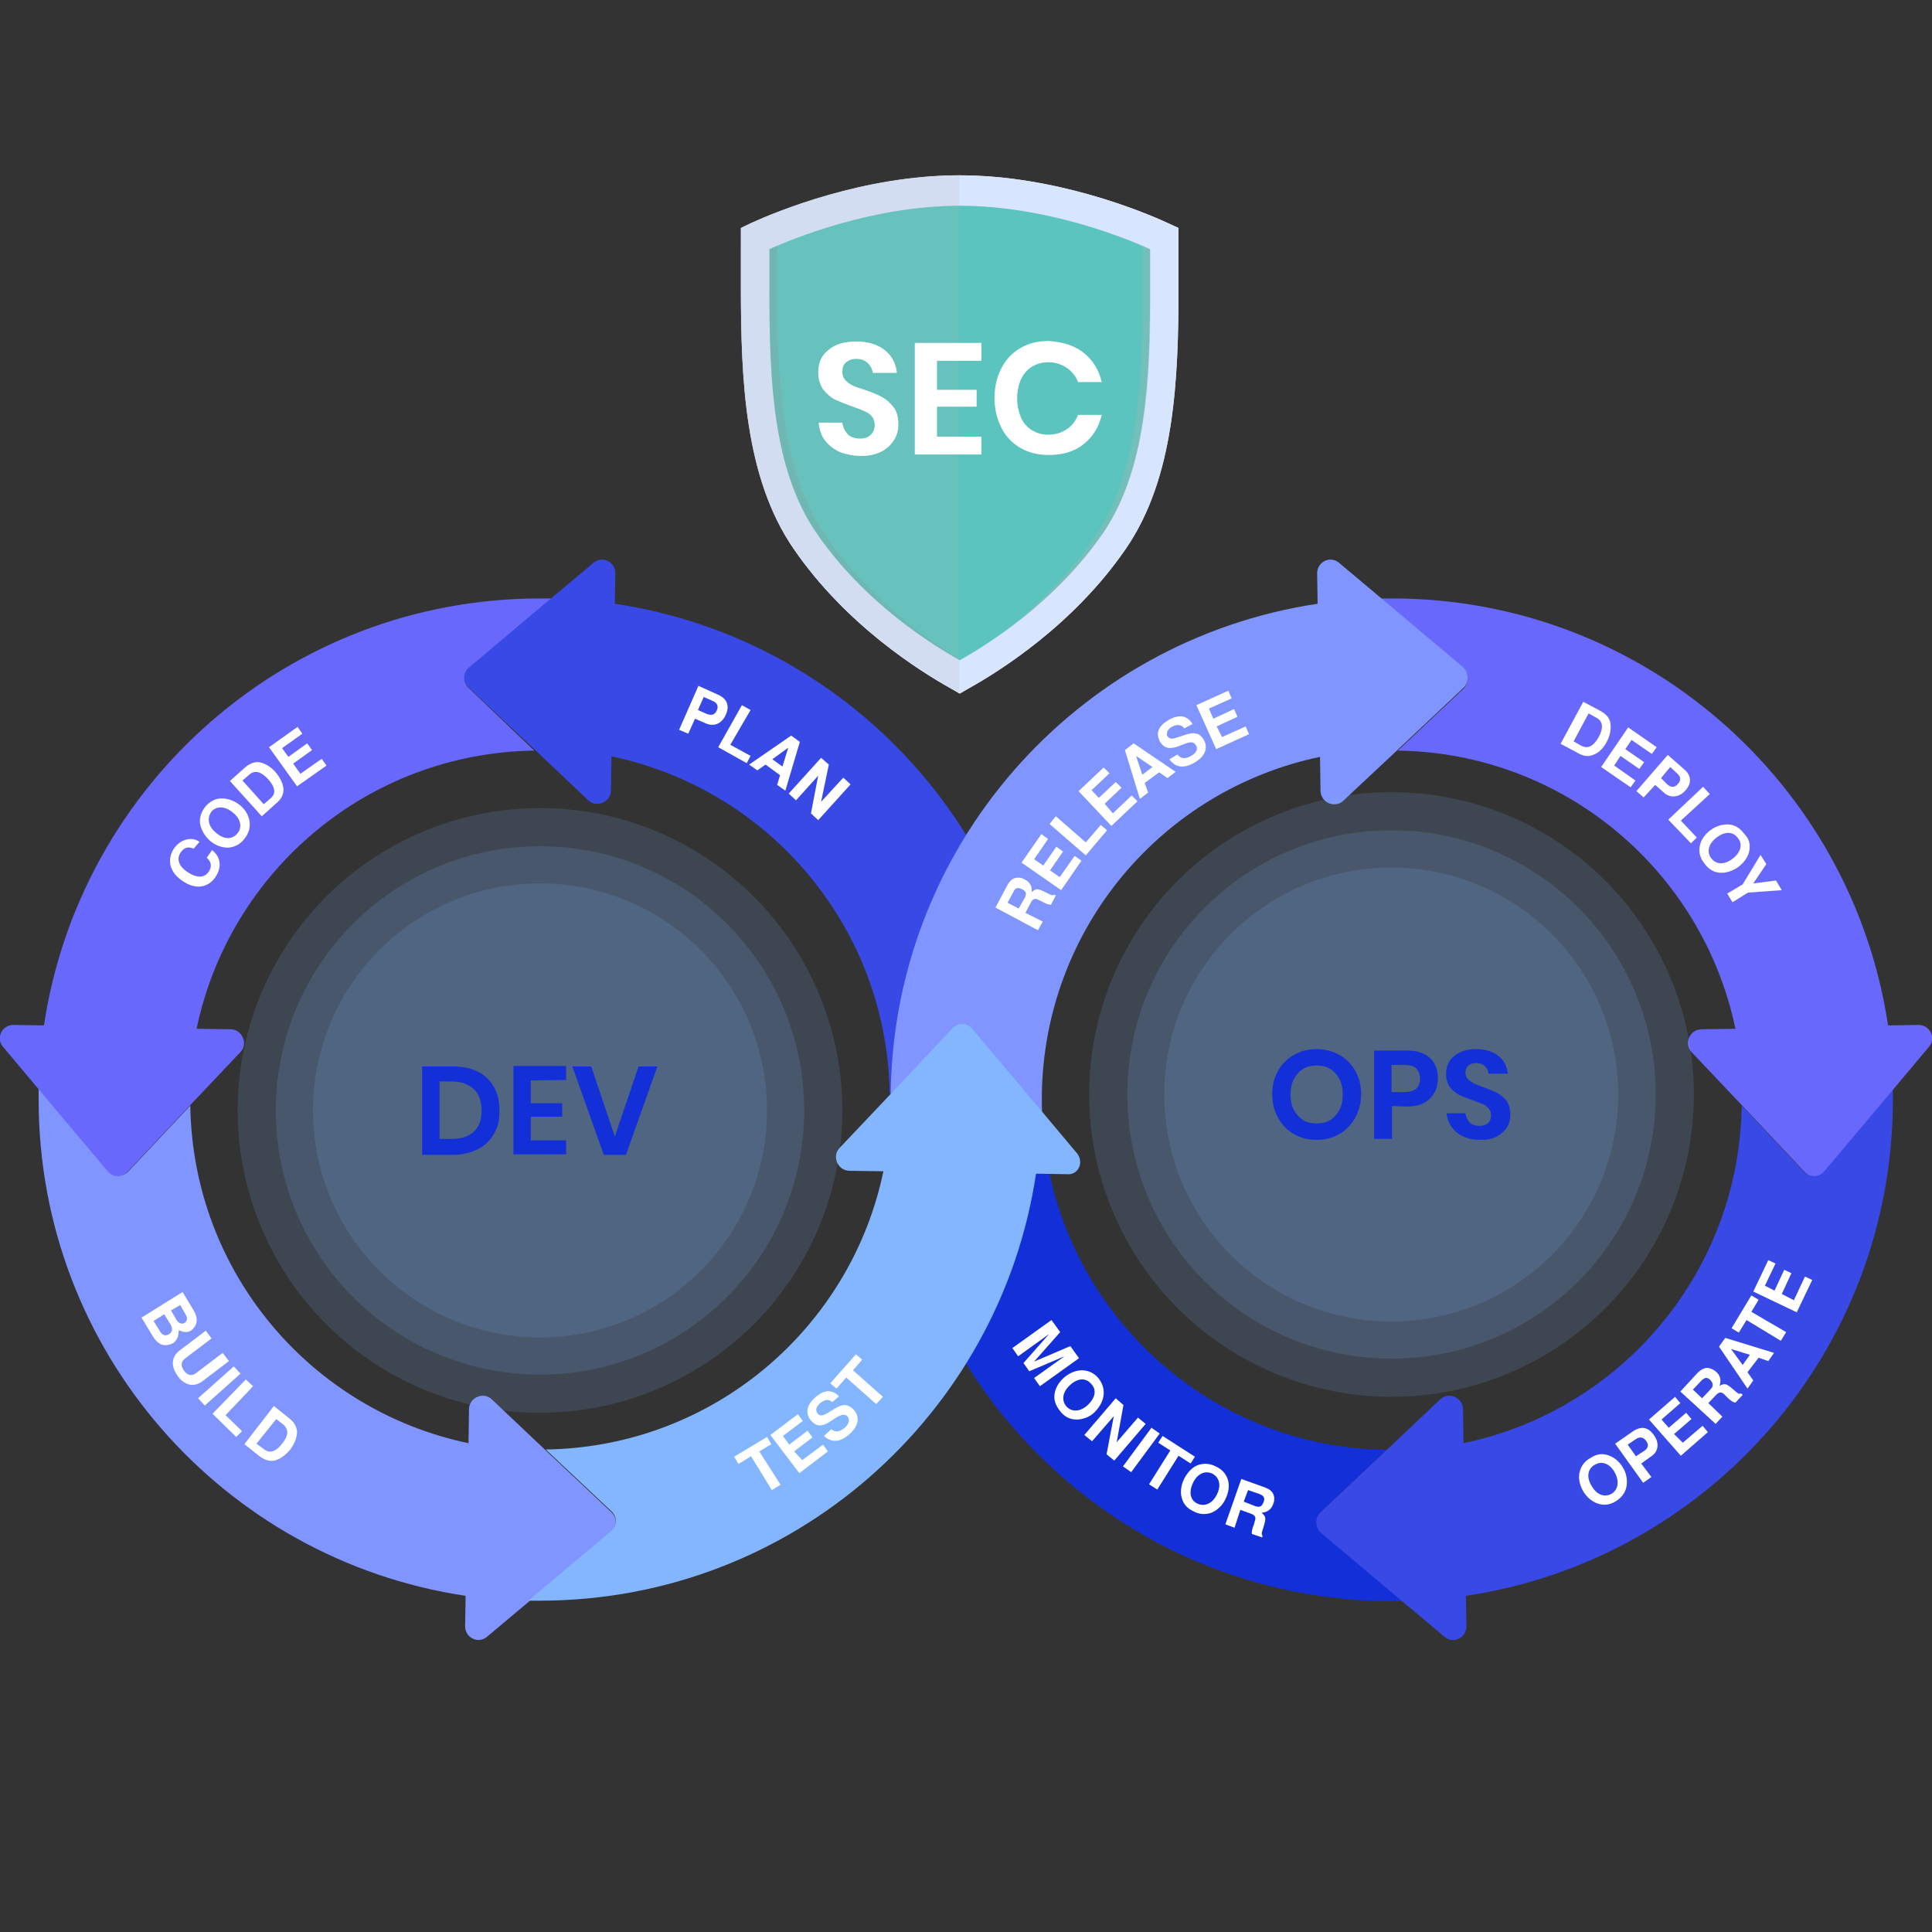 <?xml version="1.0" encoding="utf-8"?>
<!-- Generator: Adobe Illustrator 26.1.0, SVG Export Plug-In . SVG Version: 6.00 Build 0)  -->
<svg version="1.1" id="Layer_1" xmlns="http://www.w3.org/2000/svg" xmlns:xlink="http://www.w3.org/1999/xlink" x="0px" y="0px"
	 viewBox="0 0 400 400" style="enable-background:new 0 0 400 400;" xml:space="preserve">
<rect x="0" y="0" width="400" height="400" fill="#333333" stroke="none"/>
<style type="text/css">
	.st0{fill:#E7E7EA;}
	.st1{fill:#8095FF;}
	.st2{fill:#6868FC;}
	.st3{fill:#3849E5;}
	.st4{fill:#83B6FF;}
	.st5{fill:#1330D8;}
	.st6{opacity:0.15;fill:#83B6FF;enable-background:new    ;}
	.st7{fill:#FFFFFF;}
	.st8{fill:#F0EFEB;}
	.st9{fill:#D8E5FE;}
	.st10{fill:#5BC4BE;}
	.st11{opacity:0.3;fill:#B2B2B2;enable-background:new    ;}
	.st12{opacity:0.2;fill:#8C8C8C;enable-background:new    ;}
	.st13{opacity:0.15;fill:#B2B2B2;enable-background:new    ;}
</style>
<g>
	<path class="st0" d="M18.4,207.4c-0.4-0.4-0.2-0.8-0.3-1.3c-0.1-0.4,0.1-0.9-0.3-1.3c0-0.5,0-1,0-1.5c0.2,0,0.3,0,0.5,0
		C19.1,204.6,19,206,18.4,207.4z"/>
	<g>
		<path class="st1" d="M126.6,313.1l-13.6-12.8l-11.2-10.6c-1.7-1.6-4.6-0.4-4.7,2l-0.1,7.1c-32.6-6.8-57.1-35.4-57.6-69.9
			l-12.8,13.6c-1.1,1.2-3.1,1.2-4.1-0.1L8,225.3c0,0.8,0,1.6,0,2.4c0,52.1,38.3,95.2,88.4,102.7l-0.1,6.3c0,2.4,2.7,3.7,4.5,2.2
			l8.7-7.3l17.1-14.4C127.7,316.1,127.8,314.2,126.6,313.1z"/>
		<path class="st2" d="M97.1,138.3l17.1-14.4c-0.8,0-1.6,0-2.4,0c-52.1,0-95.2,38.4-102.7,88.4l-6.3-0.1c-2.4,0-3.7,2.7-2.2,4.5
			l7.3,8.7l14.4,17.1c1.1,1.3,3,1.3,4.1,0.1l12.8-13.6l10.6-11.2c1.6-1.7,0.4-4.6-2-4.7l-7.1-0.1c6.8-32.6,35.4-57.1,69.9-57.6
			L97,142.4C95.8,141.3,95.9,139.3,97.1,138.3z"/>
		<path class="st3" d="M127.3,125l0.1-6.3c0-2.4-2.7-3.7-4.5-2.2l-8.7,7.3l-17.1,14.4c-1.3,1.1-1.3,3-0.1,4.1l13.6,12.8l11.2,10.6
			c1.7,1.6,4.6,0.4,4.7-2l0.1-7.1c32.6,6.8,57.1,35.4,57.6,69.9l12.8-13.6c1.1-1.2,3.1-1.2,4.1,0.1l14.4,17.1c0-0.8,0-1.6,0-2.4
			C215.7,175.6,177.4,132.5,127.3,125z"/>
	</g>
	<path class="st4" d="M215.7,226.6"/>
	<g>
		<path class="st5" d="M217.2,242.6c6.8,32.6,35.4,57.1,69.9,57.6l-13.6,12.8c-1.2,1.1-1.2,3.1,0.1,4.1l17.1,14.4
			c-0.8,0-1.6,0-2.4,0c-52.1,0-95.2-38.4-102.7-88.4"/>
		<path class="st3" d="M273.4,313.1l13.6-12.8l11.2-10.6c1.7-1.6,4.6-0.4,4.7,2l0.1,7.1c32.6-6.8,57.1-35.4,57.6-69.9l12.8,13.6
			c1.1,1.2,3.1,1.2,4.1-0.1l14.4-17.1c0,0.8,0,1.6,0,2.4c0,52.1-38.3,95.2-88.4,102.7l0.1,6.3c0,2.4-2.7,3.7-4.5,2.2l-8.7-7.3
			l-17.1-14.4C272.3,316.1,272.2,314.2,273.4,313.1z"/>
		<path class="st2" d="M302.9,138.3l-17.1-14.4c0.8,0,1.6,0,2.4,0c52.1,0,95.2,38.4,102.7,88.4l6.3-0.1c2.4,0,3.7,2.7,2.2,4.5
			l-7.3,8.7l-14.4,17.1c-1.1,1.3-3,1.3-4.1,0.1l-12.8-13.6l-10.6-11.2c-1.6-1.7-0.4-4.6,2-4.7l7.1-0.1
			c-6.8-32.6-35.4-57.1-69.9-57.6l13.6-12.8C304.2,141.3,304.1,139.3,302.9,138.3z"/>
		<path class="st1" d="M303,142.4l-13.6,12.8l-0.3,0.3l-11,10.3c-1.7,1.6-4.6,0.4-4.7-2l-0.1-6.8v-0.3
			c-32.6,6.8-57.1,35.4-57.6,69.9h0h0l0,0c0,0.5,0,0.9,0,1.4c0,2.8,0.2,5.6,0.5,8.3l-23.2,0.7l-5.9-7.2l-2.7,0.3c0-0.8,0-1.6,0-2.4
			c0-52.1,38.3-95.2,88.4-102.7l-0.1-6.3c0-2.4,2.7-3.7,4.5-2.2l8.7,7.3l17.1,14.4C304.1,139.3,304.2,141.3,303,142.4z"/>
	</g>
	<g>
		<circle class="st6" cx="111.8" cy="229.9" r="62.6"/>
		<circle class="st6" cx="111.8" cy="229.9" r="54.7"/>
		<circle class="st6" cx="111.8" cy="229.9" r="47"/>
	</g>
	<g>
		<circle class="st6" cx="288.1" cy="226.6" r="62.6"/>
		<circle class="st6" cx="288.1" cy="226.6" r="54.7"/>
		
			<ellipse transform="matrix(0.707 -0.707 0.707 0.707 -75.848 270.091)" class="st6" cx="288.1" cy="226.6" rx="47" ry="47"/>
	</g>
	<g>
		<g>
			<path class="st7" d="M215.9,190.8l-1,1.8l-8.8-4.7l2.5-4.7c0.4-0.7,0.9-1.2,1.5-1.4c0.7-0.2,1.4-0.1,2.1,0.3
				c1.1,0.6,1.5,1.4,1.4,2.6c1.1-0.9,1.2-0.8,3.8,0.5c0.4,0.2,0.6,0.2,0.9,0l0.3,0.2l-1,1.9c-0.5,0-0.8-0.1-1.6-0.5
				c-0.1-0.1-0.3-0.2-0.6-0.3l-0.4-0.2c-0.7-0.4-1.2-0.2-1.6,0.6l-1.1,2.1L215.9,190.8z M212.1,186c0.3-0.5,0.3-0.8,0.3-1.1
				c-0.1-0.3-0.3-0.6-0.8-0.8c-0.4-0.2-0.8-0.3-1.1-0.2c-0.3,0.1-0.5,0.3-0.7,0.8l-1.2,2.2l2.3,1.2L212.1,186z"/>
			<path class="st7" d="M219.4,181.6l3.1-4.4l1.4,1l-4.2,6.1l-8.2-5.7l4.1-5.9l1.4,1l-2.9,4.2l1.9,1.3l2.7-3.9l1.4,1l-2.7,3.9
				L219.4,181.6z"/>
			<path class="st7" d="M224.8,174.4l3.1-3.6l1.3,1.1l-4.4,5.2l-7.5-6.5l1.3-1.6L224.8,174.4z"/>
			<path class="st7" d="M230.4,168.4l3.9-3.7l1.2,1.2l-5.4,5.1l-6.8-7.2l5.2-4.9l1.2,1.2l-3.7,3.5l1.5,1.6l3.5-3.3l1.2,1.2l-3.5,3.3
				L230.4,168.4z"/>
			<path class="st7" d="M237,162.1l0.7,2l-1.7,1.3l-3.1-10.1l1.8-1.4l8.7,5.9l-1.7,1.3l-1.7-1.2L237,162.1z M235.2,156.5l1.3,3.9
				l2.1-1.6L235.2,156.5z"/>
			<path class="st7" d="M245.2,150.8c-0.6-0.8-1.5-0.9-2.6-0.3c-0.9,0.5-1.2,1.3-0.9,1.9c0.4,0.6,0.9,0.7,2.3,0.2l1.5-0.5
				c1.8-0.6,2.9-0.3,3.7,1c1,1.8,0.3,3.5-1.9,4.8c-2.2,1.3-4,1-5.2-0.7l1.7-1c0.6,0.9,1.6,1,2.8,0.3c1.1-0.6,1.5-1.5,1-2.2
				c-0.4-0.7-1-0.8-2.3-0.3l-1.3,0.5c-1.9,0.7-3,0.4-3.8-0.9c-1-1.7-0.4-3.3,1.7-4.5c2.2-1.3,3.9-1,5,0.8L245.2,150.8z"/>
			<path class="st7" d="M253,152.6l4.9-2.2l0.7,1.6l-6.8,3.1l-4.1-9.1l6.6-3l0.7,1.6l-4.7,2.1l0.9,2.1l4.3-2l0.7,1.6l-4.3,2
				L253,152.6z"/>
		</g>
		<g>
			<path class="st7" d="M327.8,145.3l3.4,1.8c1.3,0.7,2,1.5,2.2,2.5c0.2,1.2,0,2.6-0.7,3.9c-0.7,1.4-1.7,2.4-2.9,2.8
				c-1,0.4-2,0.3-3.3-0.5l-3.4-1.8L327.8,145.3z M327.4,154.4c1.4,0.7,2.5,0.1,3.6-1.8c1-1.9,0.9-3.3-0.5-4l-1.6-0.9l-3.1,5.8
				L327.4,154.4z"/>
			<path class="st7" d="M334.2,158.5l4.4,3.1l-1,1.4l-6.1-4.2l5.6-8.2l5.9,4.1l-1,1.4l-4.2-2.9l-1.3,1.9l3.9,2.7l-1,1.4l-3.9-2.7
				L334.2,158.5z"/>
			<path class="st7" d="M340.3,165.1l-1.5-1.3l6.5-7.5l3.3,2.9c1.6,1.3,1.7,2.9,0.4,4.4c-1.3,1.5-3.1,1.7-4.4,0.6l-1.9-1.7
				L340.3,165.1z M345.2,162.4c0.8,0.7,1.5,0.7,2.2-0.1c0.7-0.8,0.6-1.5-0.2-2.2l-1.4-1.3l-1.9,2.3L345.2,162.4z"/>
			<path class="st7" d="M348,169.9l3.3,3.5l-1.2,1.2l-4.7-4.9l7.2-6.8l1.4,1.5L348,169.9z"/>
			<path class="st7" d="M362.2,176c-0.2,1.3-1,2.5-2.3,3.5c-1.1,0.8-2.6,1.3-3.8,1.2c-1.3-0.1-2.3-0.7-3.2-1.9
				c-0.9-1.1-1.2-2.3-1-3.5c0.2-1.3,1-2.5,2.2-3.4c1.2-0.9,2.6-1.3,3.9-1.2c1.2,0.1,2.3,0.8,3.1,1.9
				C362.1,173.6,362.4,174.7,362.2,176z M355.4,173.4c-1.7,1.3-2.1,3-1.1,4.3c1,1.3,2.7,1.4,4.4,0.1c1.7-1.3,2.2-3,1.1-4.3
				C358.8,172.1,357.1,172.1,355.4,173.4z"/>
			<path class="st7" d="M358.7,186.8l-1.1-1.8l3.2-1.9l3.7-6.1l1.2,1.9l-2.7,4l4.7-0.6l1.2,2l-7,0.5L358.7,186.8z"/>
		</g>
		<g>
			<g>
				<path class="st7" d="M333,301.3c1.2,0.4,2.4,1.4,3.1,2.7c0.7,1.2,0.9,2.8,0.6,4c-0.3,1.2-1.1,2.2-2.3,2.9
					c-1.2,0.7-2.4,0.8-3.6,0.4c-1.2-0.4-2.4-1.4-3.1-2.7c-0.7-1.3-1-2.8-0.6-4c0.3-1.2,1.1-2.2,2.3-2.8
					C330.6,301,331.7,300.9,333,301.3z M329.5,307.6c1,1.8,2.6,2.5,4.1,1.7c1.4-0.8,1.7-2.5,0.8-4.3c-1-1.9-2.6-2.6-4.1-1.8
					C328.7,304,328.4,305.8,329.5,307.6z"/>
				<path class="st7" d="M341.9,305.8l-1.7,1.2l-5.8-8.1l3.6-2.5c1.7-1.2,3.2-1,4.4,0.7c1.2,1.6,1,3.4-0.5,4.4l-2.1,1.5L341.9,305.8
					z M340.4,300.4c0.9-0.6,1-1.3,0.4-2.1s-1.3-0.9-2.2-0.3l-1.6,1.1l1.7,2.4L340.4,300.4z"/>
				<path class="st7" d="M348.4,298.7l4.1-3.5l1.1,1.3l-5.6,4.9l-6.6-7.5l5.4-4.7l1.1,1.3l-3.9,3.4l1.5,1.7l3.6-3.1l1.1,1.3
					l-3.6,3.1L348.4,298.7z"/>
				<path class="st7" d="M356.6,293.3l-1.4,1.5l-7.3-6.7l3.6-3.9c0.6-0.6,1.2-0.9,1.8-1c0.7,0,1.4,0.3,2,0.8
					c0.9,0.8,1.1,1.8,0.7,2.9c1.3-0.6,1.4-0.5,3.6,1.4c0.3,0.3,0.6,0.3,0.9,0.2l0.3,0.3l-1.5,1.6c-0.5-0.1-0.8-0.3-1.5-0.9
					c-0.1-0.1-0.3-0.3-0.5-0.5l-0.3-0.3c-0.6-0.6-1.1-0.5-1.7,0.1l-1.6,1.7L356.6,293.3z M354.1,287.7c0.4-0.4,0.5-0.7,0.5-1
					c0-0.3-0.2-0.7-0.5-1c-0.3-0.3-0.7-0.5-1-0.4c-0.3,0.1-0.5,0.2-0.9,0.6l-1.7,1.8l1.9,1.8L354.1,287.7z"/>
				<path class="st7" d="M361.8,284.1l1.2,1.7l-1.2,1.7l-5.9-8.7l1.3-1.8l10.1,3.1l-1.2,1.7l-2-0.7L361.8,284.1z M358.4,279.3
					l2.4,3.3l1.5-2.1L358.4,279.3z"/>
				<path class="st7" d="M369.8,275.8l-1.1,1.8l-7.1-4.3l-1.6,2.6l-1.5-0.9l4.1-6.8l1.5,0.9l-1.5,2.5L369.8,275.8z"/>
				<path class="st7" d="M371.4,269.2l2.3-4.9l1.5,0.7l-3.2,6.7l-9-4.3l3.1-6.5l1.5,0.7l-2.2,4.6l2,1l2-4.3l1.5,0.7l-2,4.3
					L371.4,269.2z"/>
			</g>
		</g>
		<g>
			<g>
				<path class="st7" d="M210.8,280.8l-1.2-1.7l8.1-5.8l1.8,2.5l-5.4,6.1l7.5-3.2l1.8,2.5l-8.1,5.8l-1.2-1.7l6.3-4.5l-7.3,3.1
					l-1.2-1.7l5.3-6L210.8,280.8z"/>
				<path class="st7" d="M228.5,288.7c-0.1,1.3-0.8,2.6-1.9,3.7c-1,1-2.5,1.5-3.7,1.5c-1.3,0-2.4-0.5-3.3-1.6s-1.4-2.2-1.3-3.4
					c0.1-1.3,0.8-2.6,1.9-3.6c1.1-1,2.5-1.6,3.8-1.6c1.2,0,2.4,0.5,3.3,1.5C228.2,286.3,228.6,287.4,228.5,288.7z M221.5,286.8
					c-1.5,1.4-1.8,3.1-0.7,4.4c1.1,1.2,2.9,1.1,4.4-0.3c1.6-1.5,1.9-3.2,0.7-4.4C224.8,285.2,223.1,285.3,221.5,286.8z"/>
				<path class="st7" d="M230.6,293.2l-4.5,5.2l-1.6-1.3l6.5-7.6l1.6,1.4l-1.4,7.7l4.4-5.1l1.6,1.3l-6.5,7.6l-1.6-1.3L230.6,293.2z"
					/>
				<path class="st7" d="M234.2,304.8l-1.7-1.2l5.9-8l1.7,1.2L234.2,304.8z"/>
				<path class="st7" d="M239.6,308.4l-1.7-1.1l4.4-7l-2.5-1.6l0.9-1.4l6.7,4.3l-0.9,1.4l-2.5-1.6L239.6,308.4z"/>
				<path class="st7" d="M254.2,306.3c0.4,1.2,0.2,2.7-0.5,4.1c-0.6,1.3-1.7,2.3-2.9,2.8c-1.2,0.4-2.4,0.4-3.7-0.3
					c-1.3-0.6-2.1-1.5-2.4-2.7c-0.4-1.2-0.2-2.7,0.5-4.1c0.7-1.3,1.7-2.4,2.9-2.8c1.2-0.4,2.4-0.3,3.6,0.3
					C253,304.2,253.8,305.1,254.2,306.3z M247,307c-0.9,1.9-0.6,3.6,0.9,4.3c1.5,0.7,3.1,0,4-1.8c1-1.9,0.6-3.6-0.9-4.4
					C249.5,304.4,247.9,305.1,247,307z"/>
				<path class="st7" d="M255.6,316.3l-1.9-0.7l3.3-9.4l5,1.8c0.8,0.3,1.3,0.7,1.6,1.3c0.3,0.6,0.3,1.4,0,2.1
					c-0.4,1.1-1.2,1.7-2.4,1.8c1,0.9,1,1.1,0.1,3.9c-0.1,0.4-0.1,0.6,0.1,0.9l-0.1,0.3l-2.1-0.7c-0.1-0.5,0-0.8,0.3-1.7
					c0.1-0.1,0.1-0.4,0.2-0.6l0.1-0.4c0.3-0.8,0-1.2-0.8-1.5l-2.2-0.8L255.6,316.3z M259.8,311.8c0.6,0.2,0.8,0.2,1.1,0.1
					c0.3-0.1,0.5-0.4,0.7-0.9c0.2-0.4,0.2-0.8,0-1.1c-0.2-0.3-0.4-0.4-0.9-0.6l-2.3-0.8l-0.9,2.4L259.8,311.8z"/>
			</g>
		</g>
	</g>
	<path class="st4" d="M223,238.8l-7.3-8.7l-14.4-17.1c-1.1-1.3-3-1.3-4.1-0.1l-12.8,13.6l0,0l-10.6,11.2c-1.6,1.7-0.4,4.6,2,4.7
		l7.1,0.1c-6.8,32.6-35.4,57.1-69.9,57.6l13.6,12.8c1.2,1.1,1.2,3.1-0.1,4.1l-17.1,14.4c0.8,0,1.6,0,2.4,0
		c52.1,0,95.2-38.4,102.7-88.4l6.3,0.1C223.2,243.4,224.5,240.7,223,238.8z"/>
	<g>
		<g>
			<g>
				<path class="st7" d="M37.8,267.5l2.3,3.8c0.5,0.9,0.7,1.6,0.6,2.4c-0.1,0.7-0.6,1.4-1.2,1.8c-0.7,0.4-1.4,0.4-2.5-0.1
					c0,1.3-0.4,2.2-1.2,2.7c-0.7,0.4-1.6,0.5-2.3,0.3c-0.7-0.3-1.3-0.8-1.9-1.8l-2.3-3.8L37.8,267.5z M31.8,273.5l1.3,2.1
					c0.5,0.9,1.2,1.1,1.9,0.6c0.7-0.4,0.8-1.1,0.3-2l-1.3-2.1L31.8,273.5z M35.4,271.3l1.1,1.9c0.5,0.8,1.1,1,1.7,0.7
					c0.6-0.4,0.7-1,0.2-1.8l-1.1-1.9L35.4,271.3z"/>
				<path class="st7" d="M47.4,281.8l-5.4,4.1c-0.9,0.7-1.7,0.9-2.6,0.8c-1-0.2-1.9-0.8-2.6-1.8c-0.7-1-1.1-2-1-3
					c0.1-0.9,0.5-1.6,1.4-2.3l5.4-4.1l1.2,1.6l-5.4,4.1c-1,0.7-1,1.6-0.3,2.6c0.8,1,1.6,1.2,2.6,0.4l5.4-4.1L47.4,281.8z"/>
				<path class="st7" d="M42.4,291l-1.4-1.5l7.4-6.6l1.4,1.5L42.4,291z"/>
				<path class="st7" d="M46.7,293l3.4,3.3l-1.2,1.2l-4.9-4.8l6.9-7.1l1.5,1.4L46.7,293z"/>
				<path class="st7" d="M56.7,291.1l3,2.4c1.2,0.9,1.7,1.8,1.8,2.9c0,1.2-0.5,2.5-1.4,3.7c-1,1.2-2.1,2-3.3,2.3c-1,0.2-2-0.1-3.2-1
					l-3-2.4L56.7,291.1z M54.6,300c1.2,1,2.5,0.6,3.8-1.1c1.4-1.7,1.4-3,0.2-4l-1.4-1.1l-4.1,5.1L54.6,300z"/>
			</g>
		</g>
		<g>
			<path class="st7" d="M40.1,175.7c-1.2-0.5-2-0.2-2.7,0.8c-0.9,1.3-0.4,2.9,1.5,4.1c1.8,1.2,3.4,1.2,4.3-0.1
				c0.7-1,0.6-2.1-0.4-2.9l1.1-1.6c1.8,1.4,2.1,3.5,0.7,5.6c-1.6,2.3-4.2,2.6-6.8,0.8c-2.7-1.8-3.3-4.4-1.8-6.7c0.8-1.2,2-1.9,3.3-2
				c0.7,0,1.3,0.1,2,0.6L40.1,175.7z"/>
			<path class="st7" d="M45.9,165.3c1.3,0,2.7,0.5,3.9,1.5c1.1,0.9,1.8,2.3,1.9,3.5c0.1,1.3-0.3,2.4-1.2,3.5s-2,1.6-3.3,1.7
				c-1.3,0-2.7-0.5-3.8-1.5c-1.1-1-1.8-2.3-2-3.6c-0.1-1.2,0.3-2.4,1.2-3.5C43.5,165.9,44.6,165.3,45.9,165.3z M44.7,172.4
				c1.6,1.4,3.3,1.5,4.4,0.2c1.1-1.2,0.8-3-0.8-4.3c-1.6-1.4-3.4-1.5-4.5-0.3C42.8,169.4,43.1,171.1,44.7,172.4z"/>
			<path class="st7" d="M47.6,161.7l2.9-2.6c1.1-1,2.1-1.4,3.1-1.3c1.2,0.2,2.4,0.9,3.4,2c1,1.2,1.6,2.4,1.7,3.6c0,1.1-0.4,2-1.6,3
				l-2.9,2.6L47.6,161.7z M56,165.3c1.2-1,1-2.3-0.5-4c-1.5-1.6-2.8-1.9-3.9-0.9l-1.4,1.2l4.4,4.9L56,165.3z"/>
			<path class="st7" d="M62.2,160.2l4.4-3.1l1,1.4l-6.1,4.3l-5.8-8.1l5.9-4.2l1,1.4l-4.2,3l1.3,1.8l3.9-2.8l1,1.4l-3.9,2.8
				L62.2,160.2z"/>
		</g>
		<g>
			<g>
				<path class="st7" d="M161.6,307.4l-1.8,1.1l-4.3-7l-2.6,1.6l-0.9-1.5l6.8-4.1l0.9,1.5l-2.5,1.5L161.6,307.4z"/>
				<path class="st7" d="M166.1,302.3l4.3-3.2l1,1.4l-5.9,4.5l-6-7.9l5.7-4.3l1,1.4l-4.1,3.1l1.3,1.8l3.8-2.9l1,1.4l-3.8,2.9
					L166.1,302.3z"/>
				<path class="st7" d="M172.3,290.3c-0.7-0.7-1.6-0.6-2.6,0.3c-0.8,0.7-0.9,1.5-0.4,2.1c0.5,0.5,1,0.5,2.3-0.3l1.3-0.8
					c1.6-1,2.7-0.9,3.8,0.2c1.4,1.5,1.1,3.4-0.8,5.1c-1.9,1.7-3.7,1.9-5.3,0.4l1.5-1.4c0.8,0.7,1.7,0.6,2.8-0.3
					c0.9-0.8,1.1-1.7,0.6-2.3c-0.5-0.6-1.2-0.5-2.4,0.2l-1.2,0.8c-1.7,1.1-2.8,1.1-3.9-0.1c-1.3-1.4-1.1-3.2,0.7-4.8
					c1.8-1.7,3.6-1.8,5-0.3L172.3,290.3z"/>
				<path class="st7" d="M182.8,289.2l-1.4,1.5l-6.2-5.5l-2,2.3l-1.3-1.1l5.3-6l1.3,1.1l-1.9,2.2L182.8,289.2z"/>
			</g>
		</g>
		<g>
			<path class="st7" d="M142.5,151.9l-1.9-0.8l4-9.1l4,1.8c1.9,0.8,2.5,2.3,1.7,4.1c-0.8,1.9-2.4,2.6-4.1,1.9l-2.3-1L142.5,151.9z
				 M146.3,147.8c1,0.4,1.7,0.2,2.1-0.7c0.4-0.9,0.1-1.6-0.9-2l-1.8-0.8l-1.2,2.7L146.3,147.8z"/>
			<path class="st7" d="M151.2,154.2l4.2,2.3l-0.8,1.5l-5.9-3.3l4.9-8.7l1.8,1L151.2,154.2z"/>
			<path class="st7" d="M158.5,158.3l-1.7,1.2l-1.7-1.2l8.7-6l1.8,1.3l-3,10.1l-1.7-1.2l0.6-2L158.5,158.3z M163.2,154.8l-3.3,2.4
				l2.1,1.5L163.2,154.8z"/>
			<path class="st7" d="M169.4,160.6l-4.6,5.1l-1.5-1.4l6.7-7.4l1.6,1.4l-1.6,7.7l4.6-5l1.5,1.4l-6.7,7.4l-1.5-1.4L169.4,160.6z"/>
		</g>
	</g>
	<g>
		<path class="st5" d="M102.3,234.7c-0.8,1.4-1.9,2.5-3.3,3.2s-3.2,1.2-5.1,1.2h-6.5v-18.3h6.5c2,0,3.7,0.4,5.1,1.1s2.5,1.8,3.3,3.2
			c0.8,1.4,1.1,3,1.1,4.8C103.5,231.7,103.1,233.3,102.3,234.7z M98.1,234.3c1.1-1,1.6-2.5,1.6-4.4c0-1.9-0.5-3.4-1.6-4.4
			c-1.1-1-2.6-1.6-4.6-1.6H91v11.9h2.5C95.5,235.8,97,235.3,98.1,234.3z"/>
		<path class="st5" d="M109.9,223.7v4.7h6.5v2.8h-6.5v4.9h7.3v2.9h-10.9v-18.3h10.9v2.9L109.9,223.7L109.9,223.7z"/>
		<path class="st5" d="M122.4,220.8l4.9,14.5l4.9-14.5h3.9l-6.5,18.3H125l-6.5-18.3H122.4z"/>
	</g>
	<g>
		<path class="st5" d="M277.3,218.4c1.4,0.8,2.5,1.9,3.3,3.3c0.8,1.4,1.2,3,1.2,4.8c0,1.8-0.4,3.4-1.2,4.9c-0.8,1.4-1.9,2.6-3.3,3.4
			c-1.4,0.8-2.9,1.2-4.7,1.2s-3.3-0.4-4.7-1.2c-1.4-0.8-2.5-1.9-3.3-3.4c-0.8-1.4-1.2-3.1-1.2-4.9s0.4-3.4,1.2-4.8
			c0.8-1.4,1.9-2.5,3.3-3.3s2.9-1.2,4.7-1.2C274.3,217.2,275.9,217.6,277.3,218.4z M269.8,221.3c-0.8,0.5-1.4,1.2-1.9,2.1
			s-0.7,2-0.7,3.2c0,1.2,0.2,2.3,0.7,3.2s1.1,1.6,1.9,2.1c0.8,0.5,1.8,0.7,2.8,0.7s2-0.2,2.8-0.7c0.8-0.5,1.4-1.2,1.9-2.1
			s0.7-2,0.7-3.2c0-1.2-0.2-2.3-0.7-3.2s-1.1-1.6-1.9-2.1c-0.8-0.5-1.8-0.7-2.8-0.7S270.6,220.8,269.8,221.3z"/>
		<path class="st5" d="M288.2,229v6.8h-3.7v-18.3h6.7c2.2,0,3.8,0.5,4.9,1.6c1.1,1,1.6,2.4,1.6,4.2c0,1.8-0.6,3.1-1.7,4.2
			s-2.7,1.6-4.8,1.6L288.2,229L288.2,229z M294,223.3c0-0.9-0.3-1.6-0.8-2.1c-0.5-0.5-1.3-0.7-2.5-0.7h-2.6v5.6h2.6
			C293,226.1,294,225.1,294,223.3z"/>
		<path class="st5" d="M312,233.4c-0.5,0.8-1.2,1.4-2.1,1.9c-0.9,0.5-2,0.7-3.4,0.7c-1.3,0-2.5-0.2-3.5-0.7c-1-0.4-1.8-1.1-2.4-1.9
			c-0.6-0.8-1-1.8-1.1-2.9h3.9c0.1,0.7,0.4,1.4,0.9,1.9c0.5,0.5,1.2,0.7,2,0.7c0.8,0,1.3-0.2,1.8-0.6c0.4-0.4,0.6-0.9,0.6-1.6
			c0-0.6-0.2-1-0.5-1.4c-0.3-0.4-0.7-0.7-1.2-0.9c-0.5-0.2-1.2-0.5-2.1-0.8c-1.1-0.4-2.1-0.8-2.8-1.1c-0.7-0.4-1.3-0.9-1.9-1.6
			c-0.5-0.7-0.8-1.6-0.8-2.8c0-1.6,0.6-2.8,1.7-3.7s2.6-1.4,4.5-1.4c1.9,0,3.5,0.5,4.6,1.4c1.2,0.9,1.8,2.2,2,3.7h-4
			c-0.1-0.7-0.4-1.2-0.8-1.6s-1.1-0.6-1.8-0.6c-0.7,0-1.2,0.2-1.6,0.5c-0.4,0.4-0.6,0.9-0.6,1.5c0,0.5,0.2,1,0.5,1.3
			s0.7,0.6,1.2,0.9c0.5,0.2,1.2,0.5,2,0.8c1.2,0.4,2.1,0.8,2.9,1.2c0.7,0.4,1.4,0.9,1.9,1.6c0.5,0.7,0.8,1.7,0.8,2.9
			C312.7,231.7,312.5,232.6,312,233.4z"/>
	</g>
	<g>
		<g>
			<path id="XMLID_4017_" class="st8" d="M153.4,53.4l0-6.2l2.3-1.1c5.1-2.3,23.1-9.8,43-9.8c19.8,0,37.9,7.5,42.9,9.8l2.4,1.1l0,12
				c0,19.5-0.8,39.7-10.9,54.4c-10.9,15.9-26.4,25.5-32.5,28.9l-1.9,1.1l-1.9-1.1c-6.1-3.4-21.6-13-32.5-28.9
				c-10.1-14.7-10.9-34.9-10.9-54.3L153.4,53.4z"/>
			<path id="XMLID_4011_" class="st9" d="M153.4,53.4l0-6.2l2.3-1.1c5.1-2.3,23.1-9.8,43-9.8c19.8,0,37.9,7.5,42.9,9.8l2.4,1.1l0,12
				c0,19.5-0.8,39.7-10.9,54.4c-10.9,15.9-26.4,25.5-32.5,28.9l-1.9,1.1l-1.9-1.1c-6.1-3.4-21.6-13-32.5-28.9
				c-10.1-14.7-10.9-34.9-10.9-54.3L153.4,53.4z"/>
			<path id="XMLID_3936_" class="st10" d="M238.1,51.6c0,1.3,0,9,0,9c0,18-0.8,36.6-9.7,49.7c-10.1,14.7-24.7,23.6-29.7,26.4
				c-5-2.8-19.6-11.6-29.7-26.4c-9-13.1-9.7-31.7-9.7-49.7l0-5.5c0,0,0-2.1,0-3.5c4.4-2,21.1-9,39.4-9
				C217,42.6,233.8,49.6,238.1,51.6z"/>
			<path id="XMLID_3935_" class="st11" d="M226.9,110.8c9-13.4,9.7-32.6,9.7-51.1c0,0,0-6.8,0-8.8c0.6,0.3,1.2,0.5,1.6,0.7
				c0,1.3,0,9,0,9c0,18-0.8,36.6-9.7,49.7c-6.5,9.5-14.9,16.6-21.4,21.2C213.2,126.7,220.8,119.8,226.9,110.8z"/>
			<path id="XMLID_3934_" class="st12" d="M159.3,55c0,0,0-2.1,0-3.5c0.8-0.3,1.9-0.8,3.3-1.4c-0.7,0.3-1.3,0.6-1.7,0.8
				c0,1.4,0,3.5,0,3.5l0,5.6c0,18.3,0.8,37.2,9.7,50.5c9.3,13.7,22.2,22.5,28.2,26c0,0-0.1,0-0.1,0.1c-5-2.8-19.6-11.6-29.7-26.4
				c-9-13.1-9.7-31.7-9.7-49.7L159.3,55z"/>
			<path id="XMLID_2410_" class="st13" d="M153.4,47.1l2.3-1.1c5.1-2.3,23.1-9.8,42.9-9.8v107.1l-1.9-1c-6.1-3.4-21.6-13-32.5-28.9
				c-10.1-14.7-10.9-34.9-10.9-54.3l0-5.7L153.4,47.1z"/>
		</g>
		<g>
			<path class="st7" d="M185.1,91.1c-0.6,1-1.5,1.8-2.6,2.4c-1.2,0.6-2.6,0.9-4.2,0.9c-1.6,0-3.1-0.3-4.4-0.8
				c-1.3-0.6-2.3-1.4-3.1-2.4c-0.8-1.1-1.2-2.3-1.3-3.7h4.9c0.1,0.9,0.5,1.7,1.1,2.4c0.6,0.6,1.5,0.9,2.6,0.9c1,0,1.7-0.3,2.2-0.8
				c0.5-0.5,0.8-1.2,0.8-2c0-0.7-0.2-1.3-0.6-1.8c-0.4-0.5-0.9-0.8-1.6-1.1c-0.6-0.3-1.5-0.6-2.6-1c-1.4-0.5-2.6-1-3.5-1.4
				c-0.9-0.5-1.7-1.2-2.4-2.1c-0.6-0.9-1-2.1-1-3.5c0-2,0.7-3.6,2.2-4.7c1.4-1.2,3.3-1.7,5.7-1.7c2.4,0,4.4,0.6,5.9,1.8
				c1.5,1.2,2.3,2.8,2.5,4.7h-5c-0.1-0.8-0.5-1.5-1.1-2.1c-0.6-0.5-1.3-0.8-2.3-0.8c-0.9,0-1.5,0.2-2.1,0.7s-0.8,1.1-0.8,2
				c0,0.7,0.2,1.2,0.6,1.7c0.4,0.4,0.9,0.8,1.5,1.1c0.6,0.3,1.5,0.6,2.5,0.9c1.5,0.5,2.7,1,3.6,1.5s1.7,1.2,2.4,2.1
				c0.7,0.9,1,2.1,1,3.6C186,89.1,185.7,90.2,185.1,91.1z"/>
			<path class="st7" d="M194,74.7v6h8.2v3.5H194v6.2h9.2v3.7h-13.8V71h13.8v3.7C203.2,74.7,194,74.7,194,74.7z"/>
			<path class="st7" d="M224.3,73c1.9,1.5,3.2,3.5,3.8,6.1h-4.9c-0.5-1.3-1.3-2.2-2.4-3c-1.1-0.7-2.3-1.1-3.8-1.1
				c-1.2,0-2.3,0.3-3.3,0.9c-1,0.6-1.8,1.5-2.3,2.6s-0.8,2.5-0.8,4c0,1.5,0.3,2.8,0.8,4c0.5,1.1,1.3,2,2.3,2.6
				c1,0.6,2.1,0.9,3.3,0.9c1.5,0,2.8-0.4,3.8-1.1c1.1-0.7,1.9-1.7,2.4-3h4.9c-0.6,2.6-1.9,4.6-3.8,6.1c-1.9,1.5-4.3,2.2-7.2,2.2
				c-2.2,0-4.2-0.5-5.9-1.5c-1.7-1-3-2.4-3.9-4.2c-0.9-1.8-1.4-3.8-1.4-6.1c0-2.3,0.5-4.4,1.4-6.1c0.9-1.8,2.2-3.2,3.9-4.2
				s3.6-1.5,5.9-1.5C220,70.8,222.4,71.5,224.3,73z"/>
		</g>
	</g>
</g>
</svg>
